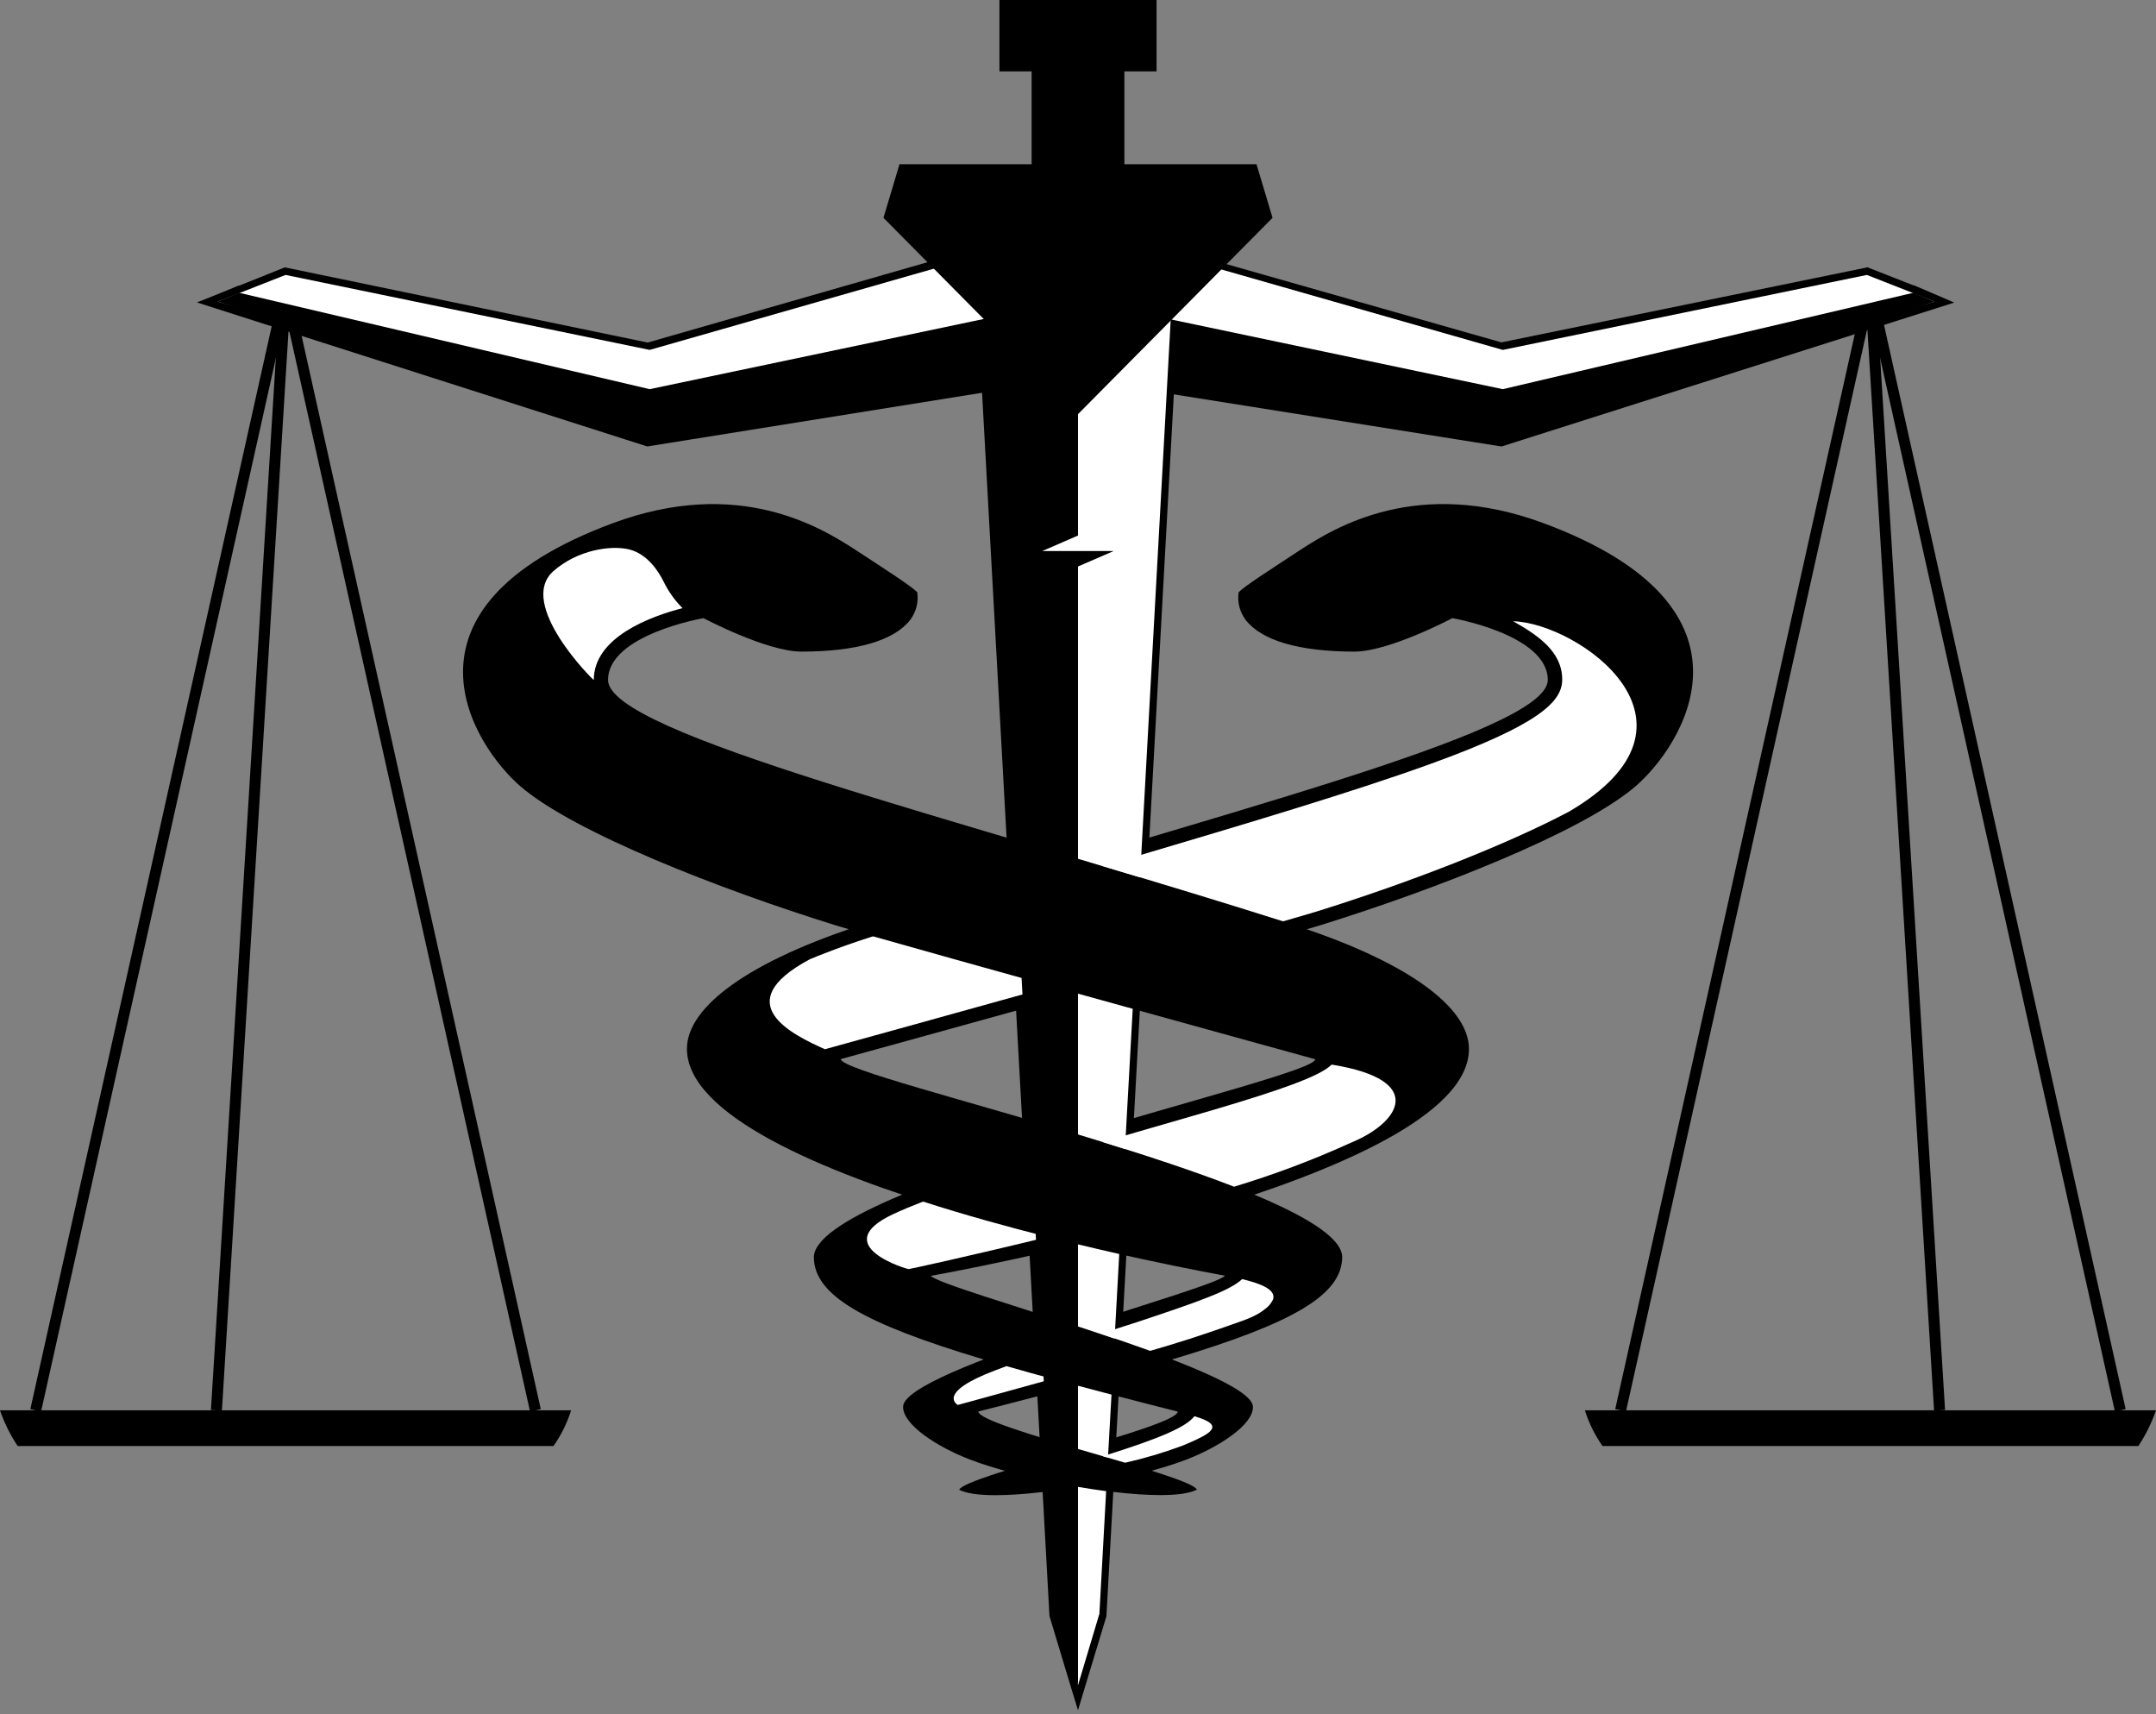 <svg width="39" height="31" viewBox="0 0 39 31" fill="none" xmlns="http://www.w3.org/2000/svg">
<rect x="0" y="0" width="39" height="31" fill="#808080" stroke="none"/>
<path d="M3.75 5.461L4.321 5.227L4.332 5.229L5.159 4.905L11.717 6.261L19.435 4.047V6.77L11.714 8.009L3.75 5.461Z" fill="black"/>
<path d="M19.371 4.132V6.715L11.719 7.942L3.939 5.454L4.326 5.295H4.337L5.166 4.972L11.719 6.328L19.371 4.132ZM19.5 3.961L19.335 4.008L11.716 6.195L5.191 4.843L5.153 4.835L5.118 4.849L4.326 5.166H4.314L4.276 5.181L3.888 5.34L3.562 5.469L3.899 5.577L11.68 8.065L11.71 8.074L11.74 8.069L19.392 6.842L19.5 6.825V3.961Z" fill="black"/>
<path d="M19.371 6.77V4.047L27.154 6.261L33.776 4.905L34.603 5.229L34.615 5.227L35.165 5.463L27.157 8.008L19.371 6.77Z" fill="black"/>
<path d="M19.435 4.132L27.151 6.328L33.77 4.972L34.598 5.295H34.609L34.98 5.454L27.151 7.942L19.435 6.715V4.132ZM19.306 3.961V6.826L19.415 6.843L27.131 8.07L27.161 8.074L27.191 8.065L35.02 5.577L35.35 5.472L35.032 5.335L34.66 5.176L34.621 5.159H34.608L33.818 4.849L33.782 4.834L33.745 4.842L27.159 6.192L19.475 4.005L19.306 3.961Z" fill="black"/>
<path d="M19.049 29.213L17.753 5.714H21.247L19.951 29.217L19.5 30.708L19.049 29.213Z" fill="black"/>
<path d="M21.179 5.779L19.887 29.206L19.5 30.485L19.113 29.202L17.821 5.779H21.179ZM21.315 5.65H17.685L17.692 5.786L18.983 29.209V29.224L18.988 29.239L19.375 30.522L19.5 30.929L19.623 30.52L20.011 29.24L20.015 29.226V29.21L21.308 5.786L21.315 5.65Z" fill="black"/>
<path d="M29.315 25.505L33.834 5.23" stroke="black" stroke-width="0.199" stroke-miterlimit="10"/>
<path d="M38.354 25.505L33.834 5.23" stroke="black" stroke-width="0.199" stroke-miterlimit="10"/>
<path d="M35.085 25.505L33.834 5.23" stroke="black" stroke-width="0.199" stroke-miterlimit="10"/>
<path d="M38.681 26.151C38.81 25.956 38.914 25.746 38.993 25.526L39 25.505H28.669C28.741 25.735 28.849 25.953 28.988 26.151H38.681Z" fill="black"/>
<path d="M9.685 25.505L5.166 5.23" stroke="black" stroke-width="0.199" stroke-miterlimit="10"/>
<path d="M0.646 25.505L5.166 5.23" stroke="black" stroke-width="0.199" stroke-miterlimit="10"/>
<path d="M3.915 25.505L5.166 5.23" stroke="black" stroke-width="0.199" stroke-miterlimit="10"/>
<path d="M0.319 26.151C0.19 25.956 0.085 25.746 0.007 25.526L0 25.505H10.331C10.259 25.735 10.151 25.953 10.012 26.151H0.319Z" fill="black"/>
<path d="M5.165 4.972L3.939 5.454L11.752 7.684L19.435 6.715V4.132L11.752 6.328L5.165 4.972Z" fill="white"/>
<path d="M33.77 4.972L27.184 6.328L19.5 4.132V6.715L27.184 7.684L34.997 5.454L33.77 4.972Z" fill="white"/>
<path d="M4.326 5.295L3.939 5.454L11.752 7.942L19.435 6.715V5.424L11.752 7.038L4.326 5.295Z" fill="black"/>
<path d="M34.609 5.295L27.184 7.038L19.5 5.424V6.715L27.184 7.942L34.997 5.454L34.609 5.295Z" fill="black"/>
<path d="M11.087 9.461C6.905 11.011 8.596 13.518 9.417 14.223C10.385 15.056 13.043 16.09 15.099 16.729C16.067 17.03 23.791 19.156 23.791 19.156C23.81 19.5 14.696 21.448 14.722 22.745C14.735 23.42 15.595 23.928 17.795 24.586C19.116 24.981 21.303 25.528 21.303 25.528C21.314 25.804 17.446 26.685 17.351 26.942C17.48 27.01 17.714 27.04 18.01 27.04C18.979 27.04 20.607 26.723 21.464 26.395C22.045 26.17 22.669 25.771 22.665 25.443C22.657 24.768 17.014 23.312 16.839 23.073C16.839 23.073 26.572 21.36 26.572 18.97C26.572 18.216 25.462 17.381 23.315 16.699C17.305 14.786 10.999 13.269 10.999 12.297C10.999 11.477 12.725 11.179 12.725 11.179C12.725 11.179 13.868 11.784 14.496 11.784C15.496 11.784 16.175 11.585 16.467 11.208C16.52 11.137 16.558 11.057 16.579 10.971C16.601 10.886 16.605 10.797 16.592 10.71C16.488 10.603 16.07 10.333 15.494 9.957C14.838 9.527 13.354 8.621 11.087 9.461Z" fill="black"/>
<path d="M23.503 9.957C22.929 10.333 22.511 10.603 22.406 10.71C22.393 10.797 22.397 10.886 22.418 10.971C22.44 11.057 22.478 11.137 22.53 11.208C22.821 11.585 23.499 11.784 24.502 11.784C25.129 11.784 26.272 11.179 26.272 11.179C26.272 11.179 27.998 11.477 27.998 12.297C27.998 13.269 21.693 14.786 15.683 16.696C13.536 17.378 12.426 18.213 12.426 18.967C12.426 21.356 22.158 23.07 22.158 23.07C21.986 23.31 16.343 24.765 16.336 25.44C16.332 25.768 16.957 26.168 17.537 26.392C18.394 26.724 20.025 27.038 20.991 27.038C21.287 27.038 21.52 27.008 21.65 26.94C21.555 26.681 17.688 25.801 17.698 25.526C17.698 25.526 19.886 24.978 21.206 24.584C23.407 23.926 24.266 23.417 24.279 22.742C24.305 21.445 15.191 19.497 15.21 19.153C15.21 19.153 22.934 17.028 23.902 16.727C25.958 16.087 28.616 15.054 29.584 14.221C30.406 13.516 32.096 11.008 27.915 9.459C25.646 8.621 24.162 9.527 23.503 9.957Z" fill="black"/>
<path d="M27.372 11.235C27.829 11.493 28.259 11.789 28.259 12.289C28.259 12.686 27.851 13.102 25.866 13.819C24.486 14.318 22.545 14.896 20.49 15.505L19.952 15.665C21.02 15.984 22.119 16.317 23.209 16.662C23.497 16.579 23.711 16.517 23.824 16.482C25.387 15.996 27.179 15.313 28.38 14.679C31.137 13.069 28.54 11.267 27.372 11.235Z" fill="white"/>
<path d="M15.763 16.942C15.441 17.045 15.148 17.149 14.882 17.254C14.853 17.267 14.824 17.278 14.795 17.288C14.745 17.308 14.695 17.329 14.647 17.349C13.14 18.155 14.367 18.725 14.922 18.975C15.379 18.849 17.163 18.356 19.023 17.838C17.768 17.489 16.555 17.15 15.795 16.934L15.763 16.942Z" fill="white"/>
<path d="M10.741 12.297C10.741 11.518 11.781 11.144 12.346 10.998L12.341 10.993C12.203 10.854 12.09 10.694 12.004 10.518C11.914 10.337 11.715 10.02 11.384 9.937C11.052 9.855 10.444 9.944 10.008 10.331C9.342 10.927 10.741 12.314 10.741 12.297Z" fill="white"/>
<path d="M16.439 22.951C16.455 22.951 17.544 22.714 18.953 22.37C18.231 22.188 17.454 21.973 16.697 21.73C16.496 21.808 16.319 21.882 16.164 21.954C14.937 22.524 16.439 22.964 16.439 22.951Z" fill="white"/>
<path d="M24.089 19.253C24.039 19.299 23.984 19.338 23.925 19.371C23.598 19.561 22.892 19.803 21.42 20.226C20.959 20.359 20.458 20.503 19.948 20.654C20.787 20.913 21.617 21.187 22.323 21.461C23.047 21.243 23.756 20.976 24.445 20.662C25.311 20.307 25.828 19.532 24.089 19.253Z" fill="white"/>
<path d="M17.326 25.408C17.326 25.408 18.115 25.194 19.036 24.937C18.753 24.86 18.471 24.782 18.206 24.706L18.012 24.779C16.917 25.191 17.326 25.408 17.326 25.408Z" fill="white"/>
<path d="M21.606 25.612C21.456 25.803 21.024 26 19.95 26.335L20.352 26.453C20.699 26.375 21.039 26.274 21.372 26.151C21.5 26.101 21.625 26.045 21.747 25.982C22.076 25.806 21.921 25.708 21.606 25.612Z" fill="white"/>
<path d="M22.933 23.633C22.973 23.594 23.005 23.548 23.029 23.498C23.083 23.325 22.816 23.215 22.469 23.132C22.258 23.337 21.671 23.544 20.578 23.907L19.913 24.12C20.217 24.222 20.519 24.327 20.805 24.43L21.131 24.334C21.655 24.177 22.1 24.019 22.475 23.886C22.57 23.853 22.663 23.812 22.751 23.764C22.816 23.726 22.876 23.682 22.933 23.633Z" fill="white"/>
<path d="M19.5 26.89C19.371 26.911 19.247 26.931 19.123 26.949L19.242 29.121L19.5 30.477L19.887 29.185L20.009 26.967C19.843 26.945 19.671 26.919 19.5 26.89Z" fill="white"/>
<path d="M20.622 15.867L21.179 5.747H17.95L18.474 15.227C19.171 15.432 19.891 15.647 20.622 15.867Z" fill="white"/>
<path d="M19.5 17.97H19.493L19.081 18.085L19.055 18.092L18.69 18.192L18.639 18.207L18.754 20.296C19 20.367 19.25 20.441 19.5 20.517C19.503 20.516 19.506 20.517 19.508 20.517C19.511 20.518 19.514 20.52 19.515 20.521C19.794 20.605 20.073 20.691 20.35 20.78L20.49 18.244L19.5 17.97Z" fill="white"/>
<path d="M18.948 23.809C19.342 23.938 19.757 24.071 20.162 24.209L20.246 22.678C20.011 22.625 19.761 22.567 19.5 22.504C19.287 22.556 19.081 22.604 18.884 22.648L18.948 23.809Z" fill="white"/>
<path d="M20.106 25.221C19.912 25.171 19.71 25.118 19.5 25.061L19.024 25.187L19.073 26.076C19.386 26.17 19.719 26.27 20.042 26.362L20.106 25.221Z" fill="white"/>
<path d="M19.5 30.477L19.113 29.185L17.821 5.747H19.5V9.685L18.854 9.965H20.146L19.5 10.245V30.477Z" fill="black"/>
<path d="M22.729 2.97H20.339V1.291H20.921V9.53674e-06H18.079V1.291H18.661V2.97H16.271L15.981 3.939L19.5 7.49L23.019 3.939L22.729 2.97Z" fill="black"/>
</svg>

